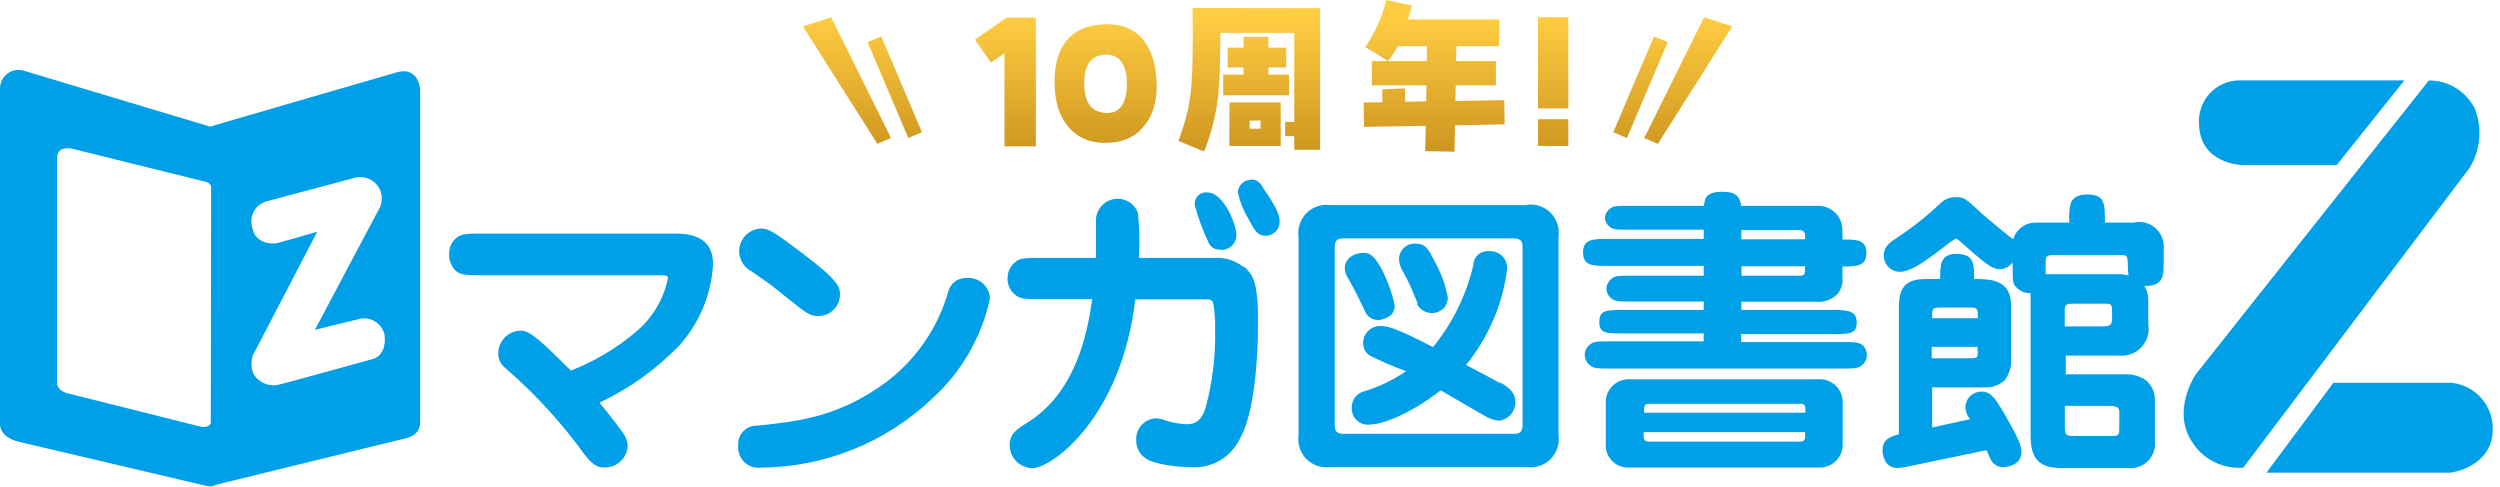 <svg width="149" height="29" viewBox="0 0 149 29" fill="none" xmlns="http://www.w3.org/2000/svg">
<path d="M23.687 4.3C22.455 4.647 12.521 7.546 12.521 7.546L1.321 4.184C1.157 4.152 0.987 4.158 0.825 4.201C0.663 4.244 0.513 4.323 0.386 4.433C0.258 4.542 0.158 4.679 0.091 4.833C0.025 4.986 -0.006 5.153 0.001 5.321V25.346C0.001 25.346 0.001 26.067 1.137 26.333C2.274 26.598 12.154 28.925 12.154 28.925L12.562 29L13.038 28.85L24.163 26.129C24.163 26.129 25.041 25.986 25.041 25.183V5.321C25.041 5.321 24.946 3.96 23.687 4.3ZM12.562 25.237C12.392 25.557 11.936 25.421 11.936 25.421L3.927 23.414C3.437 23.237 3.403 22.903 3.403 22.903V9.41C3.403 8.655 4.281 8.859 4.281 8.859L12.249 10.832C12.562 10.907 12.582 11.125 12.582 11.125C12.582 11.125 12.569 25.224 12.562 25.237ZM22.034 21.447C22.034 21.447 17.012 22.842 16.706 22.903C16.471 22.977 16.22 22.986 15.98 22.928C15.74 22.871 15.521 22.749 15.345 22.577C14.787 22.114 15.052 21.216 15.052 21.216L18.904 13.813C18.904 13.813 16.767 14.432 16.515 14.493C16.264 14.554 15.229 14.547 15.052 13.615C14.995 13.457 14.971 13.29 14.98 13.122C14.99 12.954 15.034 12.79 15.109 12.64C15.184 12.49 15.289 12.357 15.417 12.248C15.546 12.14 15.695 12.059 15.855 12.009L21.183 10.587C21.426 10.531 21.679 10.546 21.913 10.631C22.148 10.715 22.352 10.866 22.503 11.064C22.635 11.245 22.718 11.457 22.745 11.68C22.771 11.903 22.739 12.129 22.653 12.336L18.767 19.658L21.557 18.977C21.861 18.947 22.165 19.026 22.415 19.201C22.664 19.376 22.843 19.634 22.918 19.93C23.088 21.372 22.034 21.447 22.034 21.447ZM40.147 13.921H28.722C27.926 13.921 27.579 13.921 27.3 14.105C27.128 14.219 26.989 14.375 26.896 14.559C26.803 14.742 26.759 14.947 26.769 15.153C26.759 15.492 26.876 15.821 27.096 16.078C27.409 16.405 27.851 16.405 28.722 16.405H39.126C39.718 16.405 39.807 16.405 39.807 16.596C39.551 17.832 38.888 18.947 37.922 19.76C36.762 20.748 35.444 21.535 34.023 22.087C32.233 20.318 31.594 19.705 31.056 19.705C30.695 19.705 30.349 19.849 30.094 20.104C29.839 20.359 29.695 20.705 29.695 21.066C29.695 21.583 29.968 21.821 30.342 22.134C32.011 23.602 33.51 25.253 34.812 27.054C35.295 27.66 35.533 27.864 36.051 27.864C36.399 27.864 36.734 27.731 36.987 27.492C37.24 27.253 37.392 26.925 37.411 26.578C37.396 26.279 37.286 25.993 37.098 25.761C36.472 24.877 35.738 24.033 35.738 23.992C37.5 23.163 39.097 22.022 40.453 20.624C41.666 19.295 42.387 17.589 42.494 15.793C42.535 13.921 40.827 13.921 40.147 13.921ZM44.828 16.201C45.971 16.99 46.046 17.045 46.672 17.562C48.108 18.705 48.251 18.834 48.768 18.834C49.105 18.838 49.43 18.709 49.672 18.474C49.914 18.24 50.054 17.919 50.061 17.582C50.061 17.14 50.061 16.773 47.775 15.058C45.897 13.636 45.733 13.622 45.304 13.622C44.953 13.65 44.626 13.813 44.393 14.077C44.159 14.341 44.037 14.685 44.053 15.037C44.067 15.286 44.149 15.527 44.291 15.732C44.433 15.937 44.628 16.099 44.855 16.201H44.828ZM57.573 16.568C57.335 16.565 57.103 16.64 56.913 16.783C56.724 16.926 56.587 17.128 56.525 17.358C55.905 19.532 54.59 21.444 52.782 22.801C49.986 24.843 47.625 25.108 45.175 25.366C45.018 25.355 44.86 25.378 44.712 25.433C44.564 25.489 44.43 25.575 44.318 25.687C44.207 25.798 44.12 25.933 44.065 26.08C44.01 26.228 43.987 26.386 43.998 26.544C43.979 26.726 44.002 26.909 44.064 27.081C44.126 27.253 44.226 27.409 44.357 27.537C44.488 27.664 44.646 27.761 44.82 27.819C44.993 27.876 45.178 27.894 45.359 27.87C49.142 27.843 52.774 26.384 55.525 23.788C57.283 22.204 58.5 20.107 59.002 17.793C58.995 17.619 58.953 17.448 58.878 17.291C58.803 17.133 58.696 16.993 58.565 16.878C58.434 16.764 58.281 16.677 58.115 16.624C57.949 16.57 57.773 16.552 57.6 16.568H57.573ZM74.073 15.888C73.605 15.517 73.016 15.333 72.42 15.371H67.875C67.933 14.475 67.914 13.576 67.82 12.683C67.716 12.409 67.523 12.178 67.271 12.029C67.019 11.879 66.723 11.82 66.433 11.86C66.143 11.901 65.875 12.038 65.673 12.251C65.472 12.463 65.348 12.738 65.323 13.03C65.323 13.364 65.323 15.003 65.323 15.371H62.023C61.213 15.371 60.859 15.371 60.601 15.555C60.429 15.667 60.289 15.82 60.193 16.001C60.096 16.182 60.047 16.384 60.05 16.589C60.044 16.752 60.072 16.915 60.132 17.067C60.191 17.219 60.282 17.357 60.397 17.473C60.75 17.827 61.009 17.827 62.023 17.827H65.098C64.799 19.923 64.105 23.393 61.247 25.176C60.567 25.605 60.179 25.856 60.179 26.537C60.179 26.898 60.322 27.244 60.577 27.499C60.833 27.754 61.179 27.898 61.54 27.898C62.703 27.898 66.847 24.877 67.664 17.841H71.957C72.25 17.841 72.291 18.004 72.325 18.154C72.4 18.64 72.432 19.132 72.42 19.624C72.457 21.191 72.269 22.756 71.862 24.271C71.603 25.135 71.181 25.285 70.705 25.285C70.272 25.265 69.844 25.185 69.433 25.047C69.268 24.98 69.093 24.941 68.916 24.931C68.751 24.935 68.59 24.972 68.44 25.04C68.291 25.108 68.156 25.205 68.045 25.325C67.933 25.446 67.847 25.587 67.791 25.741C67.734 25.896 67.71 26.06 67.718 26.224C67.711 26.425 67.753 26.626 67.839 26.808C67.926 26.99 68.055 27.149 68.215 27.272C68.786 27.714 70.317 27.843 70.937 27.843C71.554 27.894 72.172 27.753 72.706 27.44C73.241 27.128 73.666 26.658 73.924 26.095C74.788 24.564 74.972 21.155 74.972 19.549C75.006 16.936 74.747 16.385 74.101 15.868L74.073 15.888ZM72.713 14.888C72.832 14.9 72.953 14.888 73.068 14.852C73.183 14.816 73.29 14.757 73.381 14.679C73.473 14.601 73.548 14.505 73.601 14.397C73.655 14.289 73.686 14.171 73.692 14.051C73.692 13.316 72.896 11.472 71.978 11.472C71.87 11.457 71.761 11.468 71.659 11.504C71.557 11.539 71.465 11.599 71.39 11.677C71.316 11.756 71.261 11.851 71.231 11.955C71.2 12.059 71.195 12.169 71.216 12.275C71.429 13.031 71.704 13.768 72.039 14.479C72.101 14.614 72.204 14.724 72.335 14.794C72.465 14.864 72.614 14.89 72.76 14.867L72.713 14.888ZM74.55 10.717C74.405 10.719 74.264 10.762 74.141 10.839C74.035 10.905 73.946 10.996 73.882 11.104C73.818 11.212 73.781 11.333 73.774 11.458C73.892 12.006 74.099 12.53 74.386 13.01C74.815 13.806 74.958 14.051 75.448 14.051C75.558 14.049 75.667 14.025 75.768 13.981C75.869 13.937 75.96 13.873 76.036 13.793C76.112 13.713 76.171 13.619 76.21 13.516C76.25 13.413 76.268 13.304 76.264 13.194C76.264 12.867 76.142 12.438 75.325 11.268C75.128 10.9 74.924 10.696 74.597 10.696L74.55 10.717ZM84.45 18.12C84.534 18.282 84.662 18.417 84.817 18.512C84.973 18.607 85.152 18.657 85.335 18.657C85.457 18.661 85.579 18.64 85.694 18.597C85.808 18.553 85.913 18.488 86.002 18.404C86.091 18.32 86.163 18.219 86.213 18.107C86.263 17.995 86.29 17.875 86.294 17.752C86.155 16.998 85.893 16.271 85.518 15.602C85.049 14.663 84.899 14.52 84.287 14.52C84.046 14.524 83.815 14.622 83.646 14.794C83.477 14.966 83.382 15.198 83.382 15.439C83.393 15.71 83.475 15.972 83.62 16.201C83.974 16.827 84.028 16.956 84.498 18.099L84.45 18.12ZM90.996 12.22H79.238C78.986 12.191 78.73 12.22 78.491 12.305C78.251 12.389 78.034 12.527 77.857 12.709C77.679 12.89 77.545 13.109 77.464 13.35C77.384 13.591 77.36 13.847 77.394 14.098V25.958C77.36 26.21 77.385 26.467 77.465 26.708C77.545 26.949 77.679 27.169 77.857 27.35C78.034 27.532 78.251 27.671 78.49 27.756C78.73 27.841 78.985 27.871 79.238 27.843H91.043C91.296 27.871 91.552 27.841 91.791 27.756C92.03 27.671 92.247 27.532 92.425 27.35C92.603 27.169 92.737 26.949 92.817 26.708C92.897 26.467 92.921 26.21 92.888 25.958V14.078C92.92 13.827 92.895 13.571 92.814 13.331C92.734 13.091 92.599 12.872 92.422 12.691C92.244 12.51 92.028 12.372 91.789 12.287C91.55 12.202 91.295 12.172 91.043 12.2L90.996 12.22ZM90.744 25.332C90.744 25.713 90.615 25.856 90.213 25.856H80.075C79.585 25.856 79.551 25.605 79.551 25.332V14.731C79.551 14.241 79.803 14.207 80.075 14.207H90.213C90.703 14.207 90.744 14.459 90.744 14.731V25.332ZM89.383 22.822C89.091 22.658 87.703 21.917 87.376 21.753C88.694 20.131 89.539 18.177 89.819 16.106C89.838 15.958 89.825 15.809 89.779 15.667C89.734 15.525 89.658 15.396 89.556 15.287C89.455 15.178 89.33 15.094 89.192 15.039C89.054 14.984 88.906 14.96 88.757 14.969C88.639 14.956 88.52 14.968 88.407 15.003C88.294 15.039 88.19 15.097 88.101 15.175C88.012 15.254 87.94 15.349 87.89 15.457C87.84 15.564 87.814 15.681 87.811 15.8C87.393 17.59 86.572 19.261 85.409 20.685C83.076 19.488 82.688 19.433 82.286 19.433C82.145 19.428 82.004 19.453 81.872 19.506C81.741 19.559 81.622 19.639 81.524 19.741C81.425 19.843 81.35 19.965 81.302 20.098C81.254 20.232 81.235 20.374 81.245 20.515C81.251 20.653 81.291 20.788 81.363 20.907C81.434 21.026 81.534 21.125 81.653 21.195C82.35 21.549 83.068 21.858 83.804 22.121C83.049 22.642 82.218 23.043 81.34 23.312C81.114 23.36 80.911 23.486 80.769 23.67C80.627 23.853 80.555 24.08 80.565 24.312C80.559 24.45 80.583 24.588 80.636 24.717C80.689 24.845 80.768 24.96 80.87 25.055C80.972 25.149 81.092 25.22 81.224 25.264C81.356 25.307 81.495 25.321 81.633 25.305C82.232 25.305 83.817 24.849 85.865 23.264C86.226 23.461 88.029 24.529 88.444 24.761C88.718 24.933 89.028 25.04 89.349 25.074C89.626 25.038 89.88 24.899 90.059 24.685C90.238 24.47 90.33 24.196 90.315 23.917C90.315 23.284 89.649 22.924 89.417 22.801L89.383 22.822ZM82.062 19.093C82.346 19.07 82.619 18.976 82.858 18.821C82.944 18.74 83.013 18.642 83.058 18.533C83.104 18.424 83.126 18.306 83.123 18.188C82.957 17.433 82.692 16.703 82.334 16.017C81.898 15.242 81.653 15.024 81.123 15.078C80.592 15.133 80.15 15.453 80.15 15.997C80.158 16.148 80.195 16.295 80.258 16.432C80.817 17.426 80.871 17.535 81.34 18.528C81.4 18.682 81.503 18.816 81.637 18.913C81.771 19.009 81.931 19.065 82.096 19.072L82.062 19.093ZM110.912 20.515C110.708 20.386 110.456 20.386 109.871 20.386H103.768C103.783 20.227 103.783 20.068 103.768 19.909H109.259C110.205 19.909 110.66 19.909 110.66 19.229C110.66 18.549 110.191 18.474 109.279 18.474H103.788V17.984H108.19C108.613 18.03 109.038 17.911 109.374 17.65C109.537 17.514 109.662 17.339 109.738 17.142C109.814 16.944 109.839 16.73 109.81 16.521V15.881C110.633 15.881 111.239 15.881 111.239 15.078C111.239 14.275 110.633 14.275 109.81 14.275V13.711C109.81 13.335 109.664 12.974 109.402 12.705C109.14 12.435 108.784 12.279 108.408 12.268H103.768C103.693 11.445 103.04 11.431 102.638 11.431C101.631 11.431 101.597 11.887 101.556 12.268H97.072C96.453 12.268 96.215 12.268 96.011 12.397C95.91 12.461 95.825 12.546 95.762 12.648C95.7 12.749 95.661 12.864 95.65 12.982C95.661 13.101 95.7 13.216 95.762 13.317C95.825 13.419 95.91 13.504 96.011 13.568C96.215 13.69 96.433 13.69 97.072 13.69H101.543V14.241H95.813C94.956 14.241 94.35 14.241 94.35 15.044C94.35 15.847 94.936 15.847 95.813 15.847H101.543V16.432H97.161C96.562 16.432 96.303 16.432 96.12 16.562C96.011 16.631 95.919 16.725 95.853 16.836C95.787 16.947 95.748 17.072 95.739 17.201C95.743 17.331 95.78 17.458 95.846 17.57C95.913 17.682 96.007 17.775 96.12 17.841C96.324 17.97 96.575 17.97 97.161 17.97H101.543V18.474H96.725C95.772 18.474 95.317 18.474 95.317 19.188C95.317 19.903 95.793 19.869 96.725 19.869H101.543C101.532 20.027 101.532 20.186 101.543 20.345H95.888C95.289 20.345 95.051 20.345 94.847 20.474C94.728 20.544 94.628 20.643 94.558 20.762C94.487 20.881 94.449 21.016 94.446 21.155C94.453 21.292 94.493 21.425 94.563 21.544C94.633 21.662 94.731 21.762 94.847 21.835C95.051 21.964 95.303 21.964 95.888 21.964H109.83C110.436 21.964 110.667 21.964 110.871 21.835C110.992 21.767 111.092 21.668 111.161 21.548C111.231 21.429 111.267 21.293 111.267 21.155C111.267 21.016 111.231 20.88 111.161 20.761C111.092 20.641 110.992 20.542 110.871 20.474L110.912 20.515ZM103.788 13.711H107.238C107.28 13.706 107.323 13.71 107.363 13.722C107.404 13.735 107.442 13.755 107.474 13.782C107.507 13.81 107.533 13.843 107.552 13.881C107.571 13.919 107.582 13.961 107.585 14.003V14.262H103.788V13.711ZM103.788 15.868H107.585C107.585 16.358 107.585 16.432 107.197 16.432H103.795L103.788 15.868ZM108.422 22.604H97.106C96.919 22.598 96.732 22.631 96.558 22.701C96.384 22.77 96.226 22.875 96.095 23.009C95.963 23.142 95.861 23.302 95.793 23.477C95.726 23.652 95.696 23.839 95.704 24.026V26.442C95.689 26.63 95.715 26.82 95.78 26.998C95.845 27.176 95.947 27.338 96.08 27.473C96.213 27.608 96.374 27.713 96.551 27.78C96.728 27.848 96.917 27.876 97.106 27.864H108.422C108.609 27.869 108.796 27.837 108.97 27.767C109.144 27.697 109.302 27.592 109.433 27.459C109.565 27.325 109.667 27.166 109.735 26.991C109.802 26.816 109.832 26.629 109.824 26.442V24.026C109.832 23.839 109.802 23.652 109.735 23.477C109.667 23.302 109.565 23.142 109.433 23.009C109.302 22.875 109.144 22.77 108.97 22.701C108.796 22.631 108.609 22.598 108.422 22.604ZM107.585 26.006C107.585 26.244 107.49 26.319 107.272 26.319H98.276C98.072 26.319 97.963 26.244 97.963 26.006V25.754H107.585V26.006ZM97.984 24.598C97.984 24.196 97.984 24.067 98.297 24.067H107.292C107.605 24.067 107.605 24.196 107.605 24.598H97.984ZM127.243 13.268H125.453C125.453 12.112 125.453 11.588 124.385 11.588C123.738 11.588 123.487 11.894 123.412 12.132C123.322 12.504 123.296 12.888 123.337 13.268H121.296C120.999 13.269 120.712 13.367 120.476 13.546C120.24 13.725 120.069 13.976 119.989 14.262C119.935 14.262 118.417 12.996 118.132 12.744C117.131 11.805 117.063 11.751 116.573 11.751C116.404 11.746 116.235 11.775 116.077 11.837C115.919 11.899 115.776 11.992 115.655 12.112C114.859 12.866 113.999 13.549 113.083 14.153C112.668 14.425 112.273 14.697 112.273 15.187C112.262 15.443 112.352 15.693 112.524 15.883C112.696 16.073 112.936 16.187 113.192 16.201C113.77 16.201 114.403 15.854 116.05 14.575C116.203 14.44 116.372 14.324 116.553 14.228C116.648 14.228 116.716 14.303 116.791 14.357C117.227 14.752 117.404 14.895 117.805 15.242C118.207 15.589 118.744 16.038 119.125 16.038C119.286 16.049 119.448 16.017 119.593 15.947C119.739 15.876 119.864 15.769 119.955 15.636V16.017C119.955 16.745 119.955 16.943 120.227 17.174C120.332 17.276 120.457 17.355 120.594 17.405C120.731 17.456 120.878 17.476 121.024 17.467C121.015 17.525 121.015 17.585 121.024 17.643V26.033C121.024 27.843 122.105 27.898 123.106 27.898H126.882C127.096 27.913 127.311 27.881 127.512 27.804C127.712 27.727 127.893 27.606 128.041 27.451C128.19 27.295 128.302 27.109 128.37 26.905C128.437 26.701 128.459 26.485 128.433 26.271V23.795C128.432 23.575 128.38 23.358 128.284 23.16C128.187 22.962 128.048 22.788 127.876 22.651C127.493 22.395 127.035 22.275 126.576 22.311H123.119V21.195H126.358C126.599 21.211 126.841 21.172 127.064 21.081C127.288 20.99 127.489 20.85 127.65 20.67C127.812 20.491 127.931 20.277 127.998 20.045C128.066 19.813 128.079 19.569 128.039 19.331V17.882C128.047 17.585 127.964 17.293 127.801 17.045C128.957 17.045 128.957 16.453 128.957 15.602V14.663C128.954 14.452 128.904 14.244 128.813 14.054C128.721 13.863 128.589 13.695 128.426 13.561C128.263 13.426 128.073 13.329 127.869 13.275C127.664 13.221 127.451 13.211 127.243 13.248V13.268ZM125.589 24.189C126.27 24.189 126.311 24.298 126.311 24.645V25.53C126.311 25.986 126.242 25.986 125.753 25.986H123.745C123.187 25.986 123.065 25.986 123.065 25.475V24.189H125.589ZM125.882 18.964C125.882 19.433 125.698 19.433 125.337 19.453H123.058V18.419C123.058 18.113 123.242 18.113 123.582 18.099H125.426C125.807 18.099 125.882 18.099 125.882 18.603V18.964ZM126.222 16.344H121.922V15.527C121.922 15.201 122.173 15.201 122.391 15.201H126.222C126.658 15.201 126.732 15.201 126.78 15.35C126.828 15.5 126.821 16.249 126.855 16.412C126.648 16.36 126.435 16.338 126.222 16.344ZM118.091 23.339C117.842 23.339 117.603 23.435 117.424 23.608C117.245 23.78 117.14 24.016 117.131 24.264C117.143 24.53 117.244 24.784 117.417 24.985L115.158 25.475V23.087H118.397C118.809 23.087 119.205 22.926 119.499 22.638C119.771 22.267 119.899 21.81 119.86 21.352V18.188C119.86 16.63 118.56 16.63 117.655 16.63C117.655 15.711 117.655 15.133 116.587 15.133C115.634 15.133 115.634 15.813 115.634 16.63H114.723C113.246 16.63 113.171 17.555 113.171 18.474V25.89C112.375 26.054 112.198 26.414 112.198 26.829C112.198 27.068 112.259 27.302 112.375 27.51C112.455 27.637 112.569 27.739 112.703 27.807C112.837 27.874 112.988 27.903 113.137 27.891C113.367 27.876 113.595 27.839 113.818 27.782L118.397 26.829C118.431 26.904 118.581 27.231 118.615 27.319C118.674 27.474 118.778 27.606 118.915 27.7C119.051 27.793 119.212 27.843 119.377 27.843C119.52 27.843 120.479 27.775 120.479 26.938C120.479 26.578 120.316 26.142 119.431 24.604C118.901 23.74 118.683 23.339 118.091 23.339ZM117.41 21.352H115.131V20.672H117.853C117.907 21.297 117.907 21.352 117.438 21.352H117.41ZM115.6 18.331H117.41C117.88 18.331 117.88 18.406 117.88 18.964H115.158C115.145 18.406 115.158 18.331 115.628 18.331H115.6ZM133.652 9.839H139.266L143.301 4.79H133.476C133.149 4.791 132.826 4.857 132.526 4.986C132.226 5.114 131.956 5.302 131.73 5.538C131.504 5.773 131.329 6.052 131.214 6.358C131.098 6.663 131.046 6.988 131.06 7.314C131.06 9.812 133.666 9.839 133.666 9.839H133.652ZM147.479 6.437C147.221 5.939 146.83 5.522 146.35 5.232C145.869 4.943 145.318 4.792 144.757 4.797L130.856 22.325C130.856 22.325 129.441 24.427 130.604 26.265C130.917 26.796 131.374 27.228 131.921 27.512C132.469 27.796 133.085 27.92 133.7 27.87L147.186 10.009C147.51 9.482 147.706 8.886 147.759 8.269C147.812 7.653 147.721 7.032 147.493 6.457L147.479 6.437ZM146.227 22.815H139.069L135.081 28.17H146.07C146.07 28.17 148.622 27.837 148.568 25.503C148.561 24.854 148.324 24.228 147.897 23.739C147.47 23.25 146.883 22.929 146.241 22.835L146.227 22.815Z" fill="#00A0E9"/>
<path d="M82.624 0C82.369 1.01 81.954 1.957 81.37 2.808L82.731 3.638C82.954 3.351 83.146 3.053 83.305 2.755H85.049L85.038 3.638H81.763V5.084H85.018L84.996 6.041L83.752 6.062L83.731 5.265L82.38 5.328L82.391 6.094L81.274 6.104L81.295 7.562L84.975 7.498L84.943 9.008L86.688 9.04L86.719 7.466L89.676 7.413L89.655 5.967L86.741 6.02L86.762 5.084H89.155V3.638H86.784L86.804 2.755H89.335L89.357 1.159H83.922C84.018 0.787 84.093 0.511 84.146 0.33L82.624 0ZM71.075 0.479C71.096 1.499 71.096 2.531 71.075 3.584C71.053 4.573 71 5.37 70.905 5.987C70.788 6.71 70.564 7.519 70.235 8.401L71.766 9.029C72.159 8.04 72.426 7.03 72.564 6.009C72.638 5.466 72.691 4.69 72.712 3.669C72.734 2.776 72.734 2.212 72.734 1.957H77.137V7.264H76.594V8.114H77.137V8.923H78.679V0.489L71.075 0.479ZM58.11 2.361L59.056 3.733L59.865 3.169V8.721H61.736V1.053H59.992L58.11 2.361ZM91.664 8.699H93.473V7.104H91.664V8.699ZM73.266 8.699H76.329V6.104H73.277L73.266 8.699ZM97.995 8.227L98.81 8.573L103.243 1.573L101.563 1.03L97.995 8.227ZM47.858 1.573L52.29 8.573L53.106 8.227L49.538 1.03L47.858 1.573ZM66.024 1.446C64.918 1.436 64.099 1.766 63.557 2.436C63.057 3.052 62.823 3.924 62.855 5.041C62.876 6.126 63.163 6.977 63.695 7.583C64.28 8.264 65.088 8.572 66.141 8.508C67.077 8.455 67.79 8.072 68.3 7.37C68.757 6.721 68.97 5.924 68.938 4.967C68.906 3.935 68.672 3.127 68.246 2.521C67.747 1.808 67.002 1.457 66.024 1.446ZM96.151 7.878L96.967 8.225L99.392 2.515L98.576 2.168L96.151 7.878ZM51.708 2.515L54.134 8.225L54.95 7.878L52.524 2.168L51.708 2.515ZM75.127 7.668H74.478V7.189L75.127 7.179V7.668ZM65.897 3.254C66.716 3.254 67.141 3.818 67.162 4.945C67.173 5.424 67.099 5.818 66.95 6.137C66.748 6.541 66.439 6.732 66.003 6.732C65.089 6.732 64.631 6.157 64.621 5.009C64.61 3.86 65.035 3.275 65.897 3.254ZM91.664 6.466H93.473V1.031H91.664V6.466ZM74.117 2.84H73.17V4.021H74.117V4.445H72.904V5.679H76.829V4.445H75.595V4.021H76.659V2.84H75.595V2.19H74.117V2.84Z" fill="url(#paint0_linear_757_223)"/>
<defs>
<linearGradient id="paint0_linear_757_223" x1="53.163" y1="1" x2="53.163" y2="9" gradientUnits="userSpaceOnUse">
<stop stop-color="#FFCD42"/>
<stop offset="1" stop-color="#CE961F"/>
</linearGradient>
</defs>
</svg>
